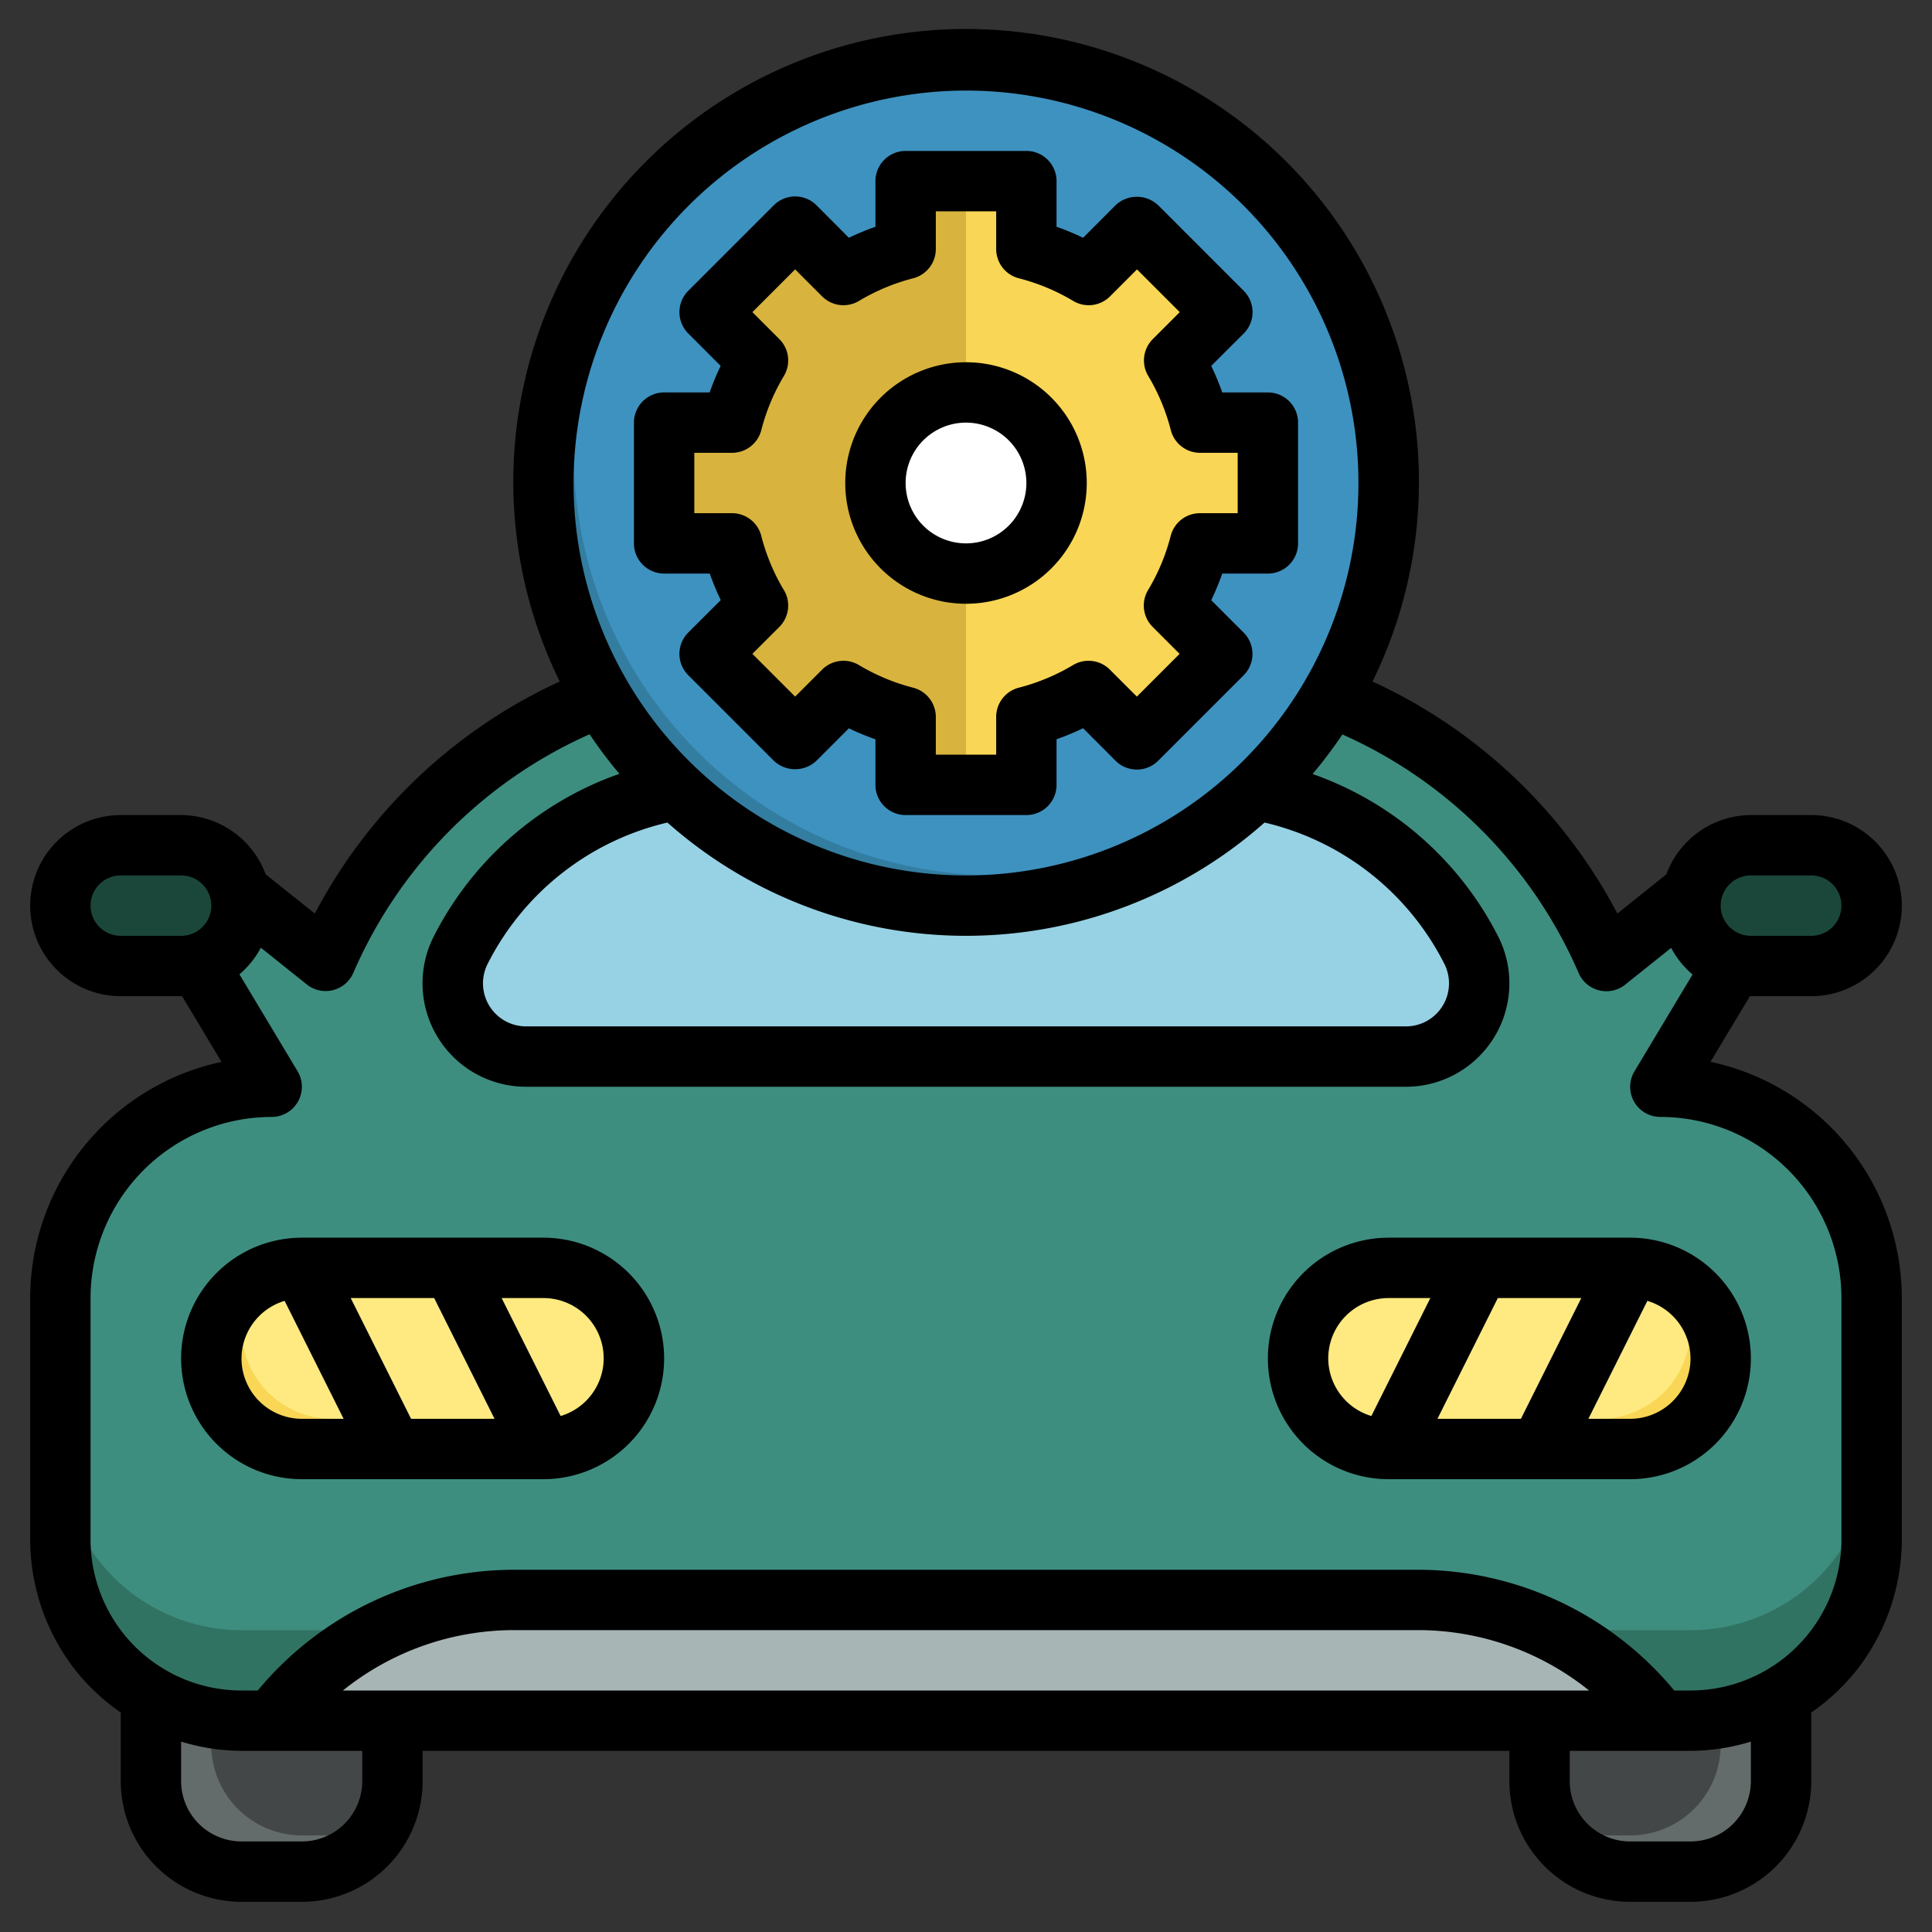 <svg xmlns="http://www.w3.org/2000/svg" height="512" viewBox="0 0 64 64" width="512"><rect x="0" y="0" width="64" height="64" fill="#333333" stroke="none"/><g id="Layer_28" data-name="Layer 28"><path d="m51 57v2a3 3 0 0 0 3 3h2a3 3 0 0 0 3-3v-2.8" fill="#646b6b"></path><path d="m57 57.8a3 3 0 0 1 -3 3h-2a3.035 3.035 0 0 1 -.418-.042 2.976 2.976 0 0 1 -.582-1.758v-2l6-.6z" fill="#444747"></path><path d="m13 57v2a3 3 0 0 1 -3 3h-2a3 3 0 0 1 -3-3v-2.8" fill="#646b6b"></path><path d="m7 57.8a3 3 0 0 0 3 3h2a3.035 3.035 0 0 0 .418-.042 2.976 2.976 0 0 0 .582-1.758v-2l-6-.6z" fill="#444747"></path><path d="m42.57 22.57a16.221 16.221 0 0 1 10.643 9.26l2.835-2.269 1.4 2.361-2.448 4.078a7 7 0 0 1 7 7v8a6 6 0 0 1 -1.2 3.6 6 6 0 0 1 -4.8 2.4h-48a6 6 0 0 1 -4.8-2.4 6 6 0 0 1 -1.2-3.6v-8a7 7 0 0 1 7-7l-2.447-4.078 1.4-2.361 2.835 2.269a16.221 16.221 0 0 1 10.644-9.26z" fill="#317363"></path><path d="m55 36 2.447-4.078-1.4-2.361-2.834 2.269a16.219 16.219 0 0 0 -10.643-9.26h-21.139a16.221 16.221 0 0 0 -10.644 9.26l-2.835-2.269-1.4 2.361 2.448 4.078a7 7 0 0 0 -7 7v5a6 6 0 0 0 6 6h48a6 6 0 0 0 6-6v-5a7 7 0 0 0 -7-7z" fill="#3e8e80"></path><rect fill="#1b473a" height="4" rx="2" width="6" x="2" y="28"></rect><rect fill="#f9d655" height="6" rx="3" width="14" x="7" y="42"></rect><path d="m18 42h-8a2.965 2.965 0 0 0 -1.554.446 2.965 2.965 0 0 0 -.446 1.554 3 3 0 0 0 3 3h8a2.965 2.965 0 0 0 1.554-.446 2.965 2.965 0 0 0 .446-1.554 3 3 0 0 0 -3-3z" fill="#feea80"></path><path d="m24.135 26a9.927 9.927 0 0 0 -8.879 5.487 2.438 2.438 0 0 0 -.256 1.086 2.428 2.428 0 0 0 2.427 2.427h29.146a2.428 2.428 0 0 0 2.427-2.427 2.438 2.438 0 0 0 -.256-1.086 9.927 9.927 0 0 0 -8.879-5.487z" fill="#97d2e4"></path><rect fill="#1b473a" height="4" rx="2" transform="matrix(-1 0 0 -1 118 60)" width="6" x="56" y="28"></rect><rect fill="#f9d655" height="6" rx="3" transform="matrix(-1 0 0 -1 100 90)" width="14" x="43" y="42"></rect><path d="m46 42a3 3 0 0 0 -3 3 2.965 2.965 0 0 0 .446 1.554 2.965 2.965 0 0 0 1.554.446h8a3 3 0 0 0 3-3 2.965 2.965 0 0 0 -.446-1.554 2.965 2.965 0 0 0 -1.554-.446z" fill="#feea80"></path><path d="m9 57a10 10 0 0 1 8-4h30a10 10 0 0 1 8 4" fill="#a8b5b5"></path><g fill="#fff"><path d="m10 42a2.973 2.973 0 0 0 -1.023.191l2.905 5.809h2.236l-3-6z"></path><path d="m13.882 42 3 6h1.118a2.973 2.973 0 0 0 1.023-.191l-2.905-5.809z"></path><path d="m54 42h-1.118l-3 6h2.236l2.905-5.809a2.973 2.973 0 0 0 -1.023-.191z"></path><path d="m47.882 42-2.905 5.809a2.973 2.973 0 0 0 1.023.191h1.118l3-6z"></path></g><circle cx="32" cy="16" fill="#337da1" r="14"></circle><path d="m32 2a13.933 13.933 0 0 0 -9.376 3.624 13.984 13.984 0 0 0 19.752 19.752 13.984 13.984 0 0 0 -10.376-23.376z" fill="#3e92c0"></path><path d="m39.75 18a7.807 7.807 0 0 1 -.86 2.06l1.6 1.6-2.83 2.83-1.6-1.6a7.807 7.807 0 0 1 -2.06.86v2.25h-4v-2.25a7.807 7.807 0 0 1 -2.06-.86l-1.6 1.6-2.83-2.83 1.6-1.6a7.807 7.807 0 0 1 -.86-2.06h-2.25v-4h2.25a7.807 7.807 0 0 1 .86-2.06l-1.6-1.6 2.83-2.83 1.6 1.6a7.807 7.807 0 0 1 2.06-.86v-2.25h4v2.25a7.807 7.807 0 0 1 2.06.86l1.6-1.6 2.83 2.83-1.6 1.6a7.807 7.807 0 0 1 .86 2.06h2.25v4z" fill="#d8b43e"></path><path d="m42 18v-4h-2.25a7.807 7.807 0 0 0 -.86-2.06l1.6-1.6-2.83-2.83-1.6 1.6a7.807 7.807 0 0 0 -2.06-.86v-2.25h-2v20h2v-2.25a7.807 7.807 0 0 0 2.06-.86l1.6 1.6 2.83-2.83-1.6-1.6a7.807 7.807 0 0 0 .86-2.06z" fill="#f9d655"></path><circle cx="32" cy="16" fill="#fff" r="3"></circle><path d="m18 41h-8a4 4 0 0 0 0 8h8a4 4 0 0 0 0-8zm-3.618 2 2 4h-2.764l-2-4zm-6.382 2a2 2 0 0 1 1.428-1.907l1.954 3.907h-1.382a2 2 0 0 1 -2-2zm10.572 1.907-1.954-3.907h1.382a1.995 1.995 0 0 1 .572 3.907z"></path><path d="m58 33h2a3 3 0 0 0 0-6h-2a3 3 0 0 0 -2.8 1.963l-1.622 1.3a17.337 17.337 0 0 0 -8.112-7.687 15 15 0 1 0 -26.924 0 17.337 17.337 0 0 0 -8.112 7.687l-1.63-1.3a3 3 0 0 0 -2.8-1.963h-2a3 3 0 0 0 0 6h2 .032l1.306 2.177a8.012 8.012 0 0 0 -6.338 7.823v8a7.039 7.039 0 0 0 1.4 4.2 6.931 6.931 0 0 0 1.6 1.529v2.271a4 4 0 0 0 4 4h2a4 4 0 0 0 4-4v-1h36v1a4 4 0 0 0 4 4h2a4 4 0 0 0 4-4v-2.27a6.972 6.972 0 0 0 1.6-1.53 7.045 7.045 0 0 0 1.4-4.2v-8a8.012 8.012 0 0 0 -6.338-7.826l1.306-2.174zm0-4h2a1 1 0 0 1 0 2h-2a1 1 0 0 1 0-2zm-26-26a13 13 0 1 1 -13 13 13.015 13.015 0 0 1 13-13zm-9.891 24.248a14.912 14.912 0 0 0 19.781 0 8.959 8.959 0 0 1 5.959 4.687 1.426 1.426 0 0 1 -1.276 2.065h-29.146a1.426 1.426 0 0 1 -1.276-2.065 8.959 8.959 0 0 1 5.958-4.687zm-19.109 2.752a1 1 0 0 1 1-1h2a1 1 0 0 1 0 2h-2a1 1 0 0 1 -1-1zm9 29a2 2 0 0 1 -2 2h-2a2 2 0 0 1 -2-2v-1.307a6.941 6.941 0 0 0 2 .307h4zm-.64-3a9.04 9.04 0 0 1 5.64-2h30a9.04 9.04 0 0 1 5.64 2zm46.64 3a2 2 0 0 1 -2 2h-2a2 2 0 0 1 -2-2v-1h4a6.941 6.941 0 0 0 2-.307zm-3.87-22.507a1 1 0 0 0 .87.507 6.006 6.006 0 0 1 6 6v8a5 5 0 0 1 -5 5h-.539a11.043 11.043 0 0 0 -8.461-4h-30a11.043 11.043 0 0 0 -8.461 4h-.539a5 5 0 0 1 -5-5v-8a6.006 6.006 0 0 1 6-6 1 1 0 0 0 .857-1.515l-1.925-3.209a3 3 0 0 0 .709-.882l1.522 1.217a1 1 0 0 0 1.543-.387 15.3 15.3 0 0 1 7.825-7.9 15.017 15.017 0 0 0 .988 1.31 10.97 10.97 0 0 0 -6.157 5.4 3.427 3.427 0 0 0 3.065 4.966h29.146a3.427 3.427 0 0 0 3.065-4.96 10.974 10.974 0 0 0 -6.157-5.4 15.22 15.22 0 0 0 .988-1.31 15.3 15.3 0 0 1 7.825 7.9 1 1 0 0 0 1.543.387l1.522-1.217a3 3 0 0 0 .709.882l-1.925 3.209a1 1 0 0 0 -.013 1.002z"></path><path d="m46 41a4 4 0 0 0 0 8h8a4 4 0 0 0 0-8zm6.382 2-2 4h-2.764l2-4zm-8.382 2a2 2 0 0 1 2-2h1.382l-1.954 3.907a2 2 0 0 1 -1.428-1.907zm12 0a2 2 0 0 1 -2 2h-1.382l1.954-3.907a2 2 0 0 1 1.428 1.907z"></path><path d="m27.047 25.2 1.074-1.074a8.5 8.5 0 0 0 .879.365v1.509a1 1 0 0 0 1 1h4a1 1 0 0 0 1-1v-1.512a8.5 8.5 0 0 0 .879-.365l1.074 1.077a1 1 0 0 0 1.414 0l2.83-2.83a1 1 0 0 0 0-1.414l-1.073-1.074a8.97 8.97 0 0 0 .365-.882h1.511a1 1 0 0 0 1-1v-4a1 1 0 0 0 -1-1h-1.511a8.97 8.97 0 0 0 -.365-.879l1.076-1.074a1 1 0 0 0 0-1.414l-2.833-2.833a1.029 1.029 0 0 0 -1.414 0l-1.074 1.077a8.5 8.5 0 0 0 -.879-.365v-1.512a1 1 0 0 0 -1-1h-4a1 1 0 0 0 -1 1v1.512a8.5 8.5 0 0 0 -.879.365l-1.074-1.077a1 1 0 0 0 -1.414 0l-2.833 2.833a1 1 0 0 0 0 1.414l1.073 1.074a8.97 8.97 0 0 0 -.365.879h-1.508a1 1 0 0 0 -1 1v4a1 1 0 0 0 1 1h1.511a8.97 8.97 0 0 0 .365.879l-1.076 1.074a1 1 0 0 0 0 1.414l2.83 2.83a1.029 1.029 0 0 0 1.417.003zm-1.081-5.654a6.777 6.777 0 0 1 -.748-1.795 1 1 0 0 0 -.968-.751h-1.25v-2h1.25a1 1 0 0 0 .968-.748 6.777 6.777 0 0 1 .748-1.795 1 1 0 0 0 -.149-1.224l-.893-.893 1.416-1.416.893.893a1 1 0 0 0 1.224.15 6.771 6.771 0 0 1 1.795-.749 1 1 0 0 0 .748-.968v-1.25h2v1.25a1 1 0 0 0 .748.968 6.771 6.771 0 0 1 1.8.749 1 1 0 0 0 1.224-.15l.893-.893 1.416 1.416-.893.893a1 1 0 0 0 -.149 1.224 6.777 6.777 0 0 1 .748 1.8 1 1 0 0 0 .963.743h1.25v2h-1.25a1 1 0 0 0 -.968.748 6.777 6.777 0 0 1 -.748 1.795 1 1 0 0 0 .149 1.224l.893.893-1.416 1.416-.893-.893a1 1 0 0 0 -1.224-.15 6.771 6.771 0 0 1 -1.8.749 1 1 0 0 0 -.743.968v1.25h-2v-1.25a1 1 0 0 0 -.748-.968 6.771 6.771 0 0 1 -1.795-.749 1 1 0 0 0 -1.224.15l-.893.893-1.416-1.416.893-.893a1 1 0 0 0 .149-1.224z"></path><path d="m32 20a4 4 0 1 0 -4-4 4 4 0 0 0 4 4zm0-6a2 2 0 1 1 -2 2 2 2 0 0 1 2-2z"></path></g></svg>